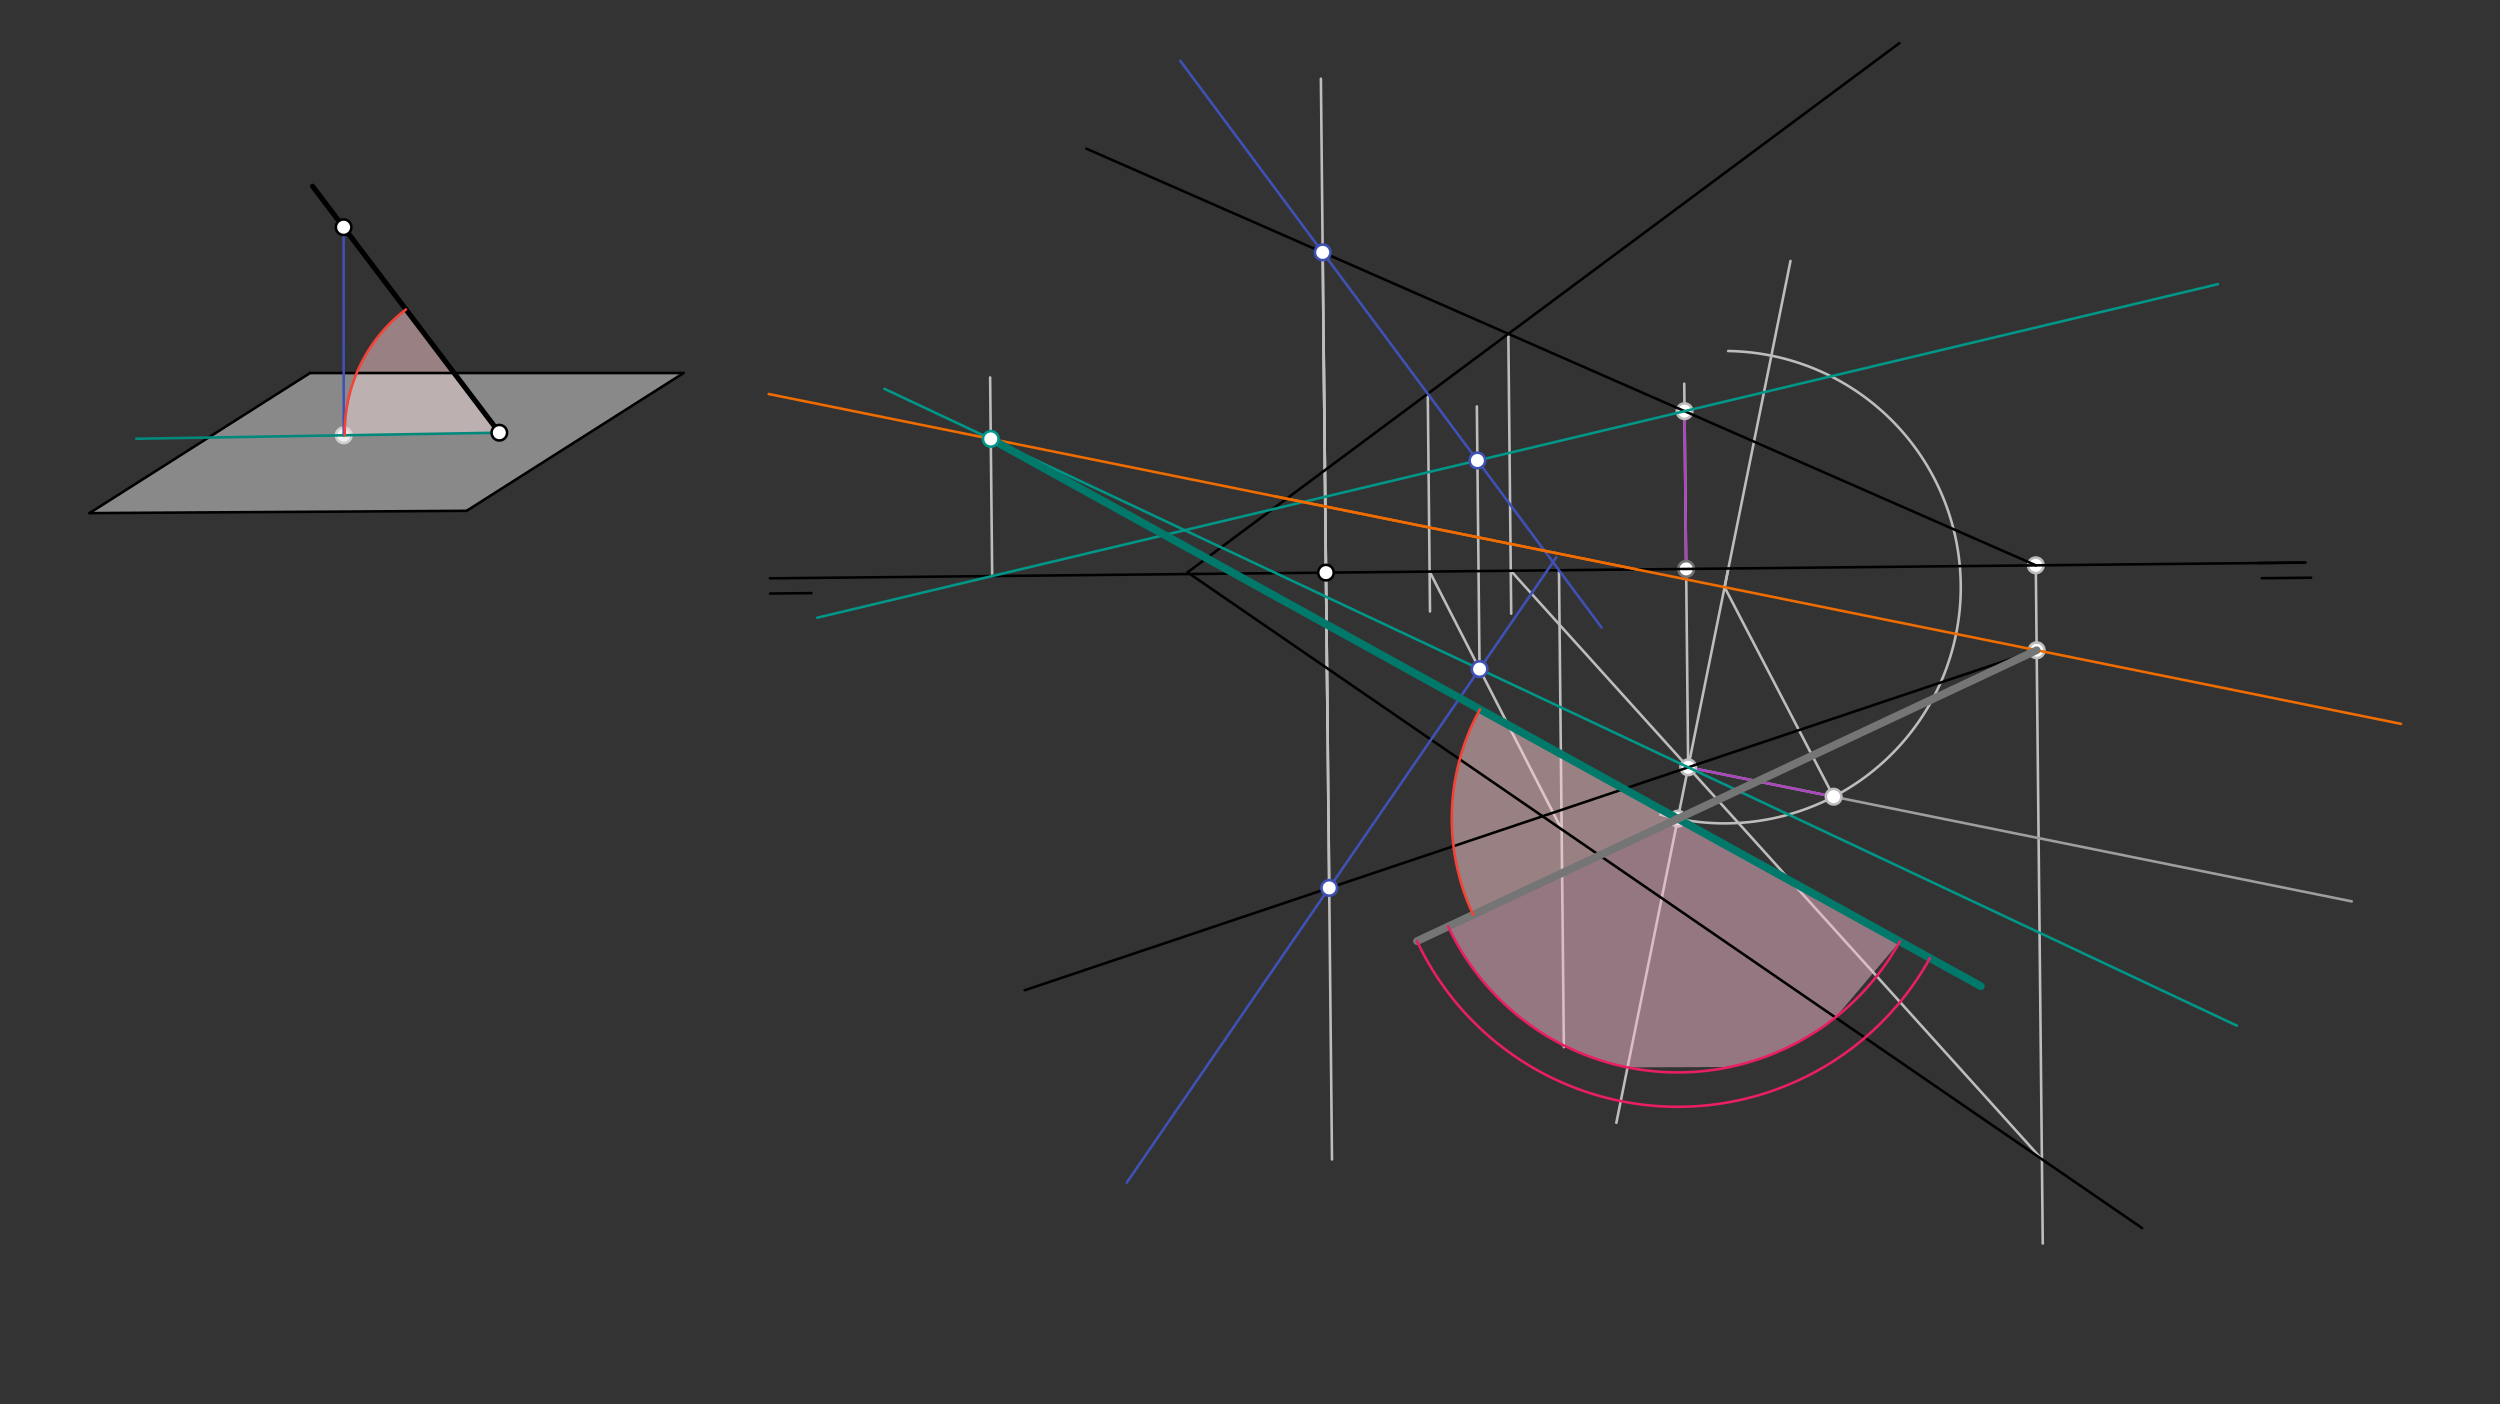 <svg xmlns="http://www.w3.org/2000/svg" class="svg--816" height="100%" preserveAspectRatio="xMidYMid meet" viewBox="0 0 963.78 541.417" width="100%"><rect x="0" y="0" width="963.78" height="541.417" fill="#333333" stroke="none"/><defs><marker id="marker-arrow" markerHeight="16" markerUnits="userSpaceOnUse" markerWidth="24" orient="auto-start-reverse" refX="24" refY="4" viewBox="0 0 24 8"><path d="M 0 0 L 24 4 L 0 8 z" stroke="inherit"></path></marker></defs><g class="aux-layer--949"><g class="element--733"><line stroke="#BDBDBD" stroke-dasharray="none" stroke-linecap="round" stroke-width="1" x1="511.176" x2="509.221" y1="220.749" y2="30.361"></line></g><g class="element--733"><line stroke="#BDBDBD" stroke-dasharray="none" stroke-linecap="round" stroke-width="1" x1="511.176" x2="513.5" y1="220.749" y2="446.977"></line></g><g class="element--733"><line stroke="#BDBDBD" stroke-dasharray="none" stroke-linecap="round" stroke-width="1" x1="511.808" x2="510.263" y1="282.252" y2="131.852"></line></g><g class="element--733"><line stroke="#BDBDBD" stroke-dasharray="none" stroke-linecap="round" stroke-width="1" x1="784.821" x2="787.506" y1="217.939" y2="479.395"></line></g><g class="element--733"><line stroke="#BDBDBD" stroke-dasharray="none" stroke-linecap="round" stroke-width="1" x1="581.48" x2="582.587" y1="128.702" y2="236.558"></line></g><g class="element--733"><line stroke="#BDBDBD" stroke-dasharray="none" stroke-linecap="round" stroke-width="1" x1="582.417" x2="787.173" y1="220.017" y2="446.915"></line></g><g class="element--733"><line stroke="#BDBDBD" stroke-dasharray="none" stroke-linecap="round" stroke-width="1" x1="650.815" x2="649.296" y1="295.811" y2="147.927"></line></g><g class="element--733"><line stroke="#BDBDBD" stroke-dasharray="none" stroke-linecap="round" stroke-width="1" x1="509.909" x2="512.425" y1="97.292" y2="342.303"></line></g><g class="element--733"><line stroke="#BDBDBD" stroke-dasharray="none" stroke-linecap="round" stroke-width="1" x1="601.005" x2="602.893" y1="219.826" y2="403.689"></line></g><g class="element--733"><line stroke="#BDBDBD" stroke-dasharray="none" stroke-linecap="round" stroke-width="1" x1="550.424" x2="551.286" y1="151.79" y2="235.718"></line></g><g class="element--733"><line stroke="#BDBDBD" stroke-dasharray="none" stroke-linecap="round" stroke-width="1" x1="602.031" x2="551.128" y1="319.731" y2="220.339"></line></g><g class="element--733"><line stroke="#BDBDBD" stroke-dasharray="none" stroke-linecap="round" stroke-width="1" x1="570.383" x2="569.343" y1="257.934" y2="156.686"></line></g><g class="element--733"><line stroke="#BDBDBD" stroke-dasharray="none" stroke-linecap="round" stroke-width="1" x1="382.497" x2="381.71" y1="222.07" y2="145.523"></line></g><g class="element--733"><line stroke="#9E9E9E" stroke-dasharray="none" stroke-linecap="round" stroke-width="1" x1="650.815" x2="906.631" y1="295.811" y2="347.505"></line></g><g class="element--733"><line stroke="#AB47BC" stroke-dasharray="none" stroke-linecap="round" stroke-width="1" x1="649.405" x2="650.071" y1="158.511" y2="223.38"></line></g><g class="element--733"><line stroke="#AB47BC" stroke-dasharray="none" stroke-linecap="round" stroke-width="1" x1="650.815" x2="706.876" y1="295.811" y2="307.139"></line></g><g class="element--733"><line stroke="#BDBDBD" stroke-dasharray="none" stroke-linecap="round" stroke-width="1" x1="650.815" x2="666.211" y1="295.811" y2="219.617"></line></g><g class="element--733"><line stroke="#BDBDBD" stroke-dasharray="none" stroke-linecap="round" stroke-width="1" x1="650.815" x2="623.123" y1="295.811" y2="432.846"></line></g><g class="element--733"><line stroke="#BDBDBD" stroke-dasharray="none" stroke-linecap="round" stroke-width="1" x1="664.848" x2="706.876" y1="226.366" y2="307.139"></line></g><g class="element--733"><line stroke="#BDBDBD" stroke-dasharray="none" stroke-linecap="round" stroke-width="1" x1="664.848" x2="690.262" y1="226.366" y2="100.597"></line></g><g class="element--733"><path d="M 706.876 307.139 A 91.053 91.053 0 0 1 640.036 313.974" fill="none" stroke="#BDBDBD" stroke-dasharray="none" stroke-linecap="round" stroke-width="1"></path></g><g class="element--733"><path d="M 706.876 307.139 A 91.053 91.053 0 0 0 666.237 135.324" fill="none" stroke="#BDBDBD" stroke-dasharray="none" stroke-linecap="round" stroke-width="1"></path></g><g class="element--733"><circle cx="132.5" cy="167.812" r="3" stroke="#BDBDBD" stroke-width="1" fill="#ffffff"></circle>}</g><g class="element--733"><circle cx="785.158" cy="250.678" r="3" stroke="#BDBDBD" stroke-width="1" fill="#ffffff"></circle>}</g><g class="element--733"><circle cx="784.821" cy="217.939" r="3" stroke="#BDBDBD" stroke-width="1" fill="#ffffff"></circle>}</g><g class="element--733"><circle cx="650.815" cy="295.811" r="3" stroke="#BDBDBD" stroke-width="1" fill="#ffffff"></circle>}</g><g class="element--733"><circle cx="649.405" cy="158.511" r="3" stroke="#BDBDBD" stroke-width="1" fill="#ffffff"></circle>}</g><g class="element--733"><circle cx="650.029" cy="219.323" r="3" stroke="#757575" stroke-width="1" fill="#ffffff"></circle>}</g><g class="element--733"><circle cx="706.876" cy="307.139" r="3" stroke="#BDBDBD" stroke-width="1" fill="#ffffff"></circle>}</g><g class="element--733"><circle cx="646.813" cy="315.615" r="3" stroke="#BDBDBD" stroke-width="1" fill="#ffffff"></circle>}</g></g><g class="main-layer--75a"><g class="element--733"><g fill="#FFCDD2" opacity="0.5"><path d="M 192.5 166.812 L 156.5 119.312 L 156.5 119.313 L 156.5 119.313 A 59.601 59.601 0 0 0 132.908 167.806 L 192.5 166.812 Z" stroke="none"></path></g></g><g class="element--733"><g fill="#E0E0E0" opacity="0.5"><path d="M 119.5 143.812 L 34.5 197.812 L 179.885 196.932 L 263.5 143.812 L 119.5 143.812 Z" stroke="none"></path></g></g><g class="element--733"><g fill="#FFCDD2" opacity="0.5"><path d="M 646.813 315.615 L 570.563 273.465 L 570.563 273.465 L 570.563 273.465 A 87.125 87.125 0 0 0 567.944 352.635 L 646.813 315.615 Z" stroke="none"></path></g></g><g class="element--733"><g fill="#F8BBD0" opacity="0.5"><path d="M 646.813 315.615 L 558.271 357.176 L 558.271 357.176 L 558.271 357.176 A 97.81 97.81 0 0 0 627.439 411.488 L 666.924 411.336 L 666.924 411.336 L 666.924 411.336 A 97.81 97.81 0 0 0 707.594 392.248 L 732.414 362.936 L 646.813 315.615 Z" stroke="none"></path></g></g><g class="element--733"><line stroke="#000000" stroke-dasharray="none" stroke-linecap="round" stroke-width="1" x1="119.5" x2="34.5" y1="143.812" y2="197.812"></line></g><g class="element--733"><line stroke="#000000" stroke-dasharray="none" stroke-linecap="round" stroke-width="1" x1="119.5" x2="263.5" y1="143.812" y2="143.812"></line></g><g class="element--733"><line stroke="#000000" stroke-dasharray="none" stroke-linecap="round" stroke-width="1" x1="263.5" x2="179.885" y1="143.812" y2="196.932"></line></g><g class="element--733"><line stroke="#000000" stroke-dasharray="none" stroke-linecap="round" stroke-width="1" x1="34.5" x2="179.885" y1="197.812" y2="196.932"></line></g><g class="element--733"><line stroke="#000000" stroke-dasharray="none" stroke-linecap="round" stroke-width="2" x1="120.5" x2="192.5" y1="71.812" y2="166.812"></line></g><g class="element--733"><line stroke="#3F51B5" stroke-dasharray="none" stroke-linecap="round" stroke-width="1" x1="132.464" x2="132.5" y1="87.598" y2="167.812"></line></g><g class="element--733"><line stroke="#00897B" stroke-dasharray="none" stroke-linecap="round" stroke-width="1" x1="192.5" x2="132.5" y1="166.812" y2="167.812"></line></g><g class="element--733"><line stroke="#00897B" stroke-dasharray="none" stroke-linecap="round" stroke-width="1" x1="132.5" x2="52.522" y1="167.812" y2="169.145"></line></g><g class="element--733"><path d="M 156.5 119.313 A 59.601 59.601 0 0 0 132.908 167.806" fill="none" stroke="#F44336" stroke-dasharray="none" stroke-linecap="round" stroke-width="1"></path></g><g class="element--733"><line stroke="#000000" stroke-dasharray="none" stroke-linecap="round" stroke-width="1" x1="457.8" x2="732.2" y1="220.65" y2="16.65"></line></g><g class="element--733"><line stroke="#000000" stroke-dasharray="none" stroke-linecap="round" stroke-width="1" x1="457.8" x2="825.8" y1="220.65" y2="473.45"></line></g><g class="element--733"><line stroke="#000000" stroke-dasharray="none" stroke-linecap="round" stroke-width="1" x1="296.824" x2="888.712" y1="222.95" y2="216.872"></line></g><g class="element--733"><line stroke="#000000" stroke-dasharray="none" stroke-linecap="round" stroke-width="1" x1="312.8" x2="296.884" y1="228.65" y2="228.813"></line></g><g class="element--733"><line stroke="#000000" stroke-dasharray="none" stroke-linecap="round" stroke-width="1" x1="888.712" x2="870.306" y1="216.872" y2="217.061"></line></g><g class="element--733"><line stroke="#000000" stroke-dasharray="none" stroke-linecap="round" stroke-width="1" x1="890.958" x2="871.925" y1="222.713" y2="222.908"></line></g><g class="element--733"><line stroke="#000000" stroke-dasharray="none" stroke-linecap="round" stroke-width="1" x1="785.158" x2="395.024" y1="250.678" y2="381.745"></line></g><g class="element--733"><line stroke="#000000" stroke-dasharray="none" stroke-linecap="round" stroke-width="1" x1="784.821" x2="418.811" y1="217.939" y2="57.314"></line></g><g class="element--733"><line stroke="#3F51B5" stroke-dasharray="none" stroke-linecap="round" stroke-width="1" x1="512.425" x2="599.988" y1="342.303" y2="214.837"></line></g><g class="element--733"><line stroke="#3F51B5" stroke-dasharray="none" stroke-linecap="round" stroke-width="1" x1="509.909" x2="617.434" y1="97.292" y2="241.925"></line></g><g class="element--733"><line stroke="#3F51B5" stroke-dasharray="none" stroke-linecap="round" stroke-width="1" x1="512.425" x2="434.373" y1="342.303" y2="455.922"></line></g><g class="element--733"><line stroke="#3F51B5" stroke-dasharray="none" stroke-linecap="round" stroke-width="1" x1="509.909" x2="455.005" y1="97.292" y2="23.442"></line></g><g class="element--733"><line stroke="#009688" stroke-dasharray="none" stroke-linecap="round" stroke-width="1" x1="650.815" x2="570.383" y1="295.811" y2="257.934"></line></g><g class="element--733"><line stroke="#009688" stroke-dasharray="none" stroke-linecap="round" stroke-width="1" x1="650.815" x2="862.322" y1="295.811" y2="395.412"></line></g><g class="element--733"><line stroke="#009688" stroke-dasharray="none" stroke-linecap="round" stroke-width="1" x1="570.383" x2="340.973" y1="257.934" y2="149.902"></line></g><g class="element--733"><line stroke="#009688" stroke-dasharray="none" stroke-linecap="round" stroke-width="1" x1="569.557" x2="649.405" y1="177.525" y2="158.511"></line></g><g class="element--733"><line stroke="#009688" stroke-dasharray="none" stroke-linecap="round" stroke-width="1" x1="649.405" x2="855.031" y1="158.511" y2="109.544"></line></g><g class="element--733"><line stroke="#009688" stroke-dasharray="none" stroke-linecap="round" stroke-width="1" x1="569.557" x2="315.057" y1="177.525" y2="238.13"></line></g><g class="element--733"><line stroke="#EF6C00" stroke-dasharray="none" stroke-linecap="round" stroke-width="1" x1="381.954" x2="785.158" y1="169.201" y2="250.678"></line></g><g class="element--733"><line stroke="#EF6C00" stroke-dasharray="none" stroke-linecap="round" stroke-width="1" x1="381.954" x2="296.354" y1="169.201" y2="151.903"></line></g><g class="element--733"><line stroke="#EF6C00" stroke-dasharray="none" stroke-linecap="round" stroke-width="1" x1="785.158" x2="925.606" y1="250.678" y2="279.059"></line></g><g class="element--733"><line stroke="#EF6C00" stroke-dasharray="none" stroke-linecap="round" stroke-width="1" x1="630.96" x2="491.535" y1="219.519" y2="191.345"></line></g><g class="element--733"><line stroke="#00796B" stroke-dasharray="none" stroke-linecap="round" stroke-width="3" x1="381.954" x2="646.813" y1="169.201" y2="315.615"></line></g><g class="element--733"><line stroke="#00796B" stroke-dasharray="none" stroke-linecap="round" stroke-width="3" x1="646.813" x2="763.624" y1="315.615" y2="380.189"></line></g><g class="element--733"><line stroke="#757575" stroke-dasharray="none" stroke-linecap="round" stroke-width="3" x1="646.813" x2="785.158" y1="315.615" y2="250.678"></line></g><g class="element--733"><line stroke="#757575" stroke-dasharray="none" stroke-linecap="round" stroke-width="3" x1="646.813" x2="546.27" y1="315.615" y2="362.809"></line></g><g class="element--733"><path d="M 567.944 352.635 A 87.125 87.125 0 0 1 570.563 273.465" fill="none" stroke="#F44336" stroke-dasharray="none" stroke-linecap="round" stroke-width="1"></path></g><g class="element--733"><path d="M 546.27 362.809 A 111.067 111.067 0 0 0 744.016 369.35" fill="none" stroke="#E91E63" stroke-dasharray="none" stroke-linecap="round" stroke-width="1"></path></g><g class="element--733"><path d="M 558.271 357.176 A 97.81 97.81 0 0 0 732.414 362.936" fill="none" stroke="#E91E63" stroke-dasharray="none" stroke-linecap="round" stroke-width="1"></path></g><g class="element--733"><circle cx="192.5" cy="166.812" r="3" stroke="#000000" stroke-width="1" fill="#ffffff"></circle>}</g><g class="element--733"><circle cx="132.464" cy="87.598" r="3" stroke="#000000" stroke-width="1" fill="#ffffff"></circle>}</g><g class="element--733"><circle cx="511.176" cy="220.749" r="3" stroke="#000000" stroke-width="1" fill="#ffffff"></circle>}</g><g class="element--733"><circle cx="509.909" cy="97.292" r="3" stroke="#3F51B5" stroke-width="1" fill="#ffffff"></circle>}</g><g class="element--733"><circle cx="512.425" cy="342.303" r="3" stroke="#3F51B5" stroke-width="1" fill="#ffffff"></circle>}</g><g class="element--733"><circle cx="570.383" cy="257.934" r="3" stroke="#3F51B5" stroke-width="1" fill="#ffffff"></circle>}</g><g class="element--733"><circle cx="569.557" cy="177.525" r="3" stroke="#3F51B5" stroke-width="1" fill="#ffffff"></circle>}</g><g class="element--733"><circle cx="381.954" cy="169.201" r="3" stroke="#009688" stroke-width="1" fill="#ffffff"></circle>}</g></g><g class="snaps-layer--ac6"></g><g class="temp-layer--52d"></g></svg>